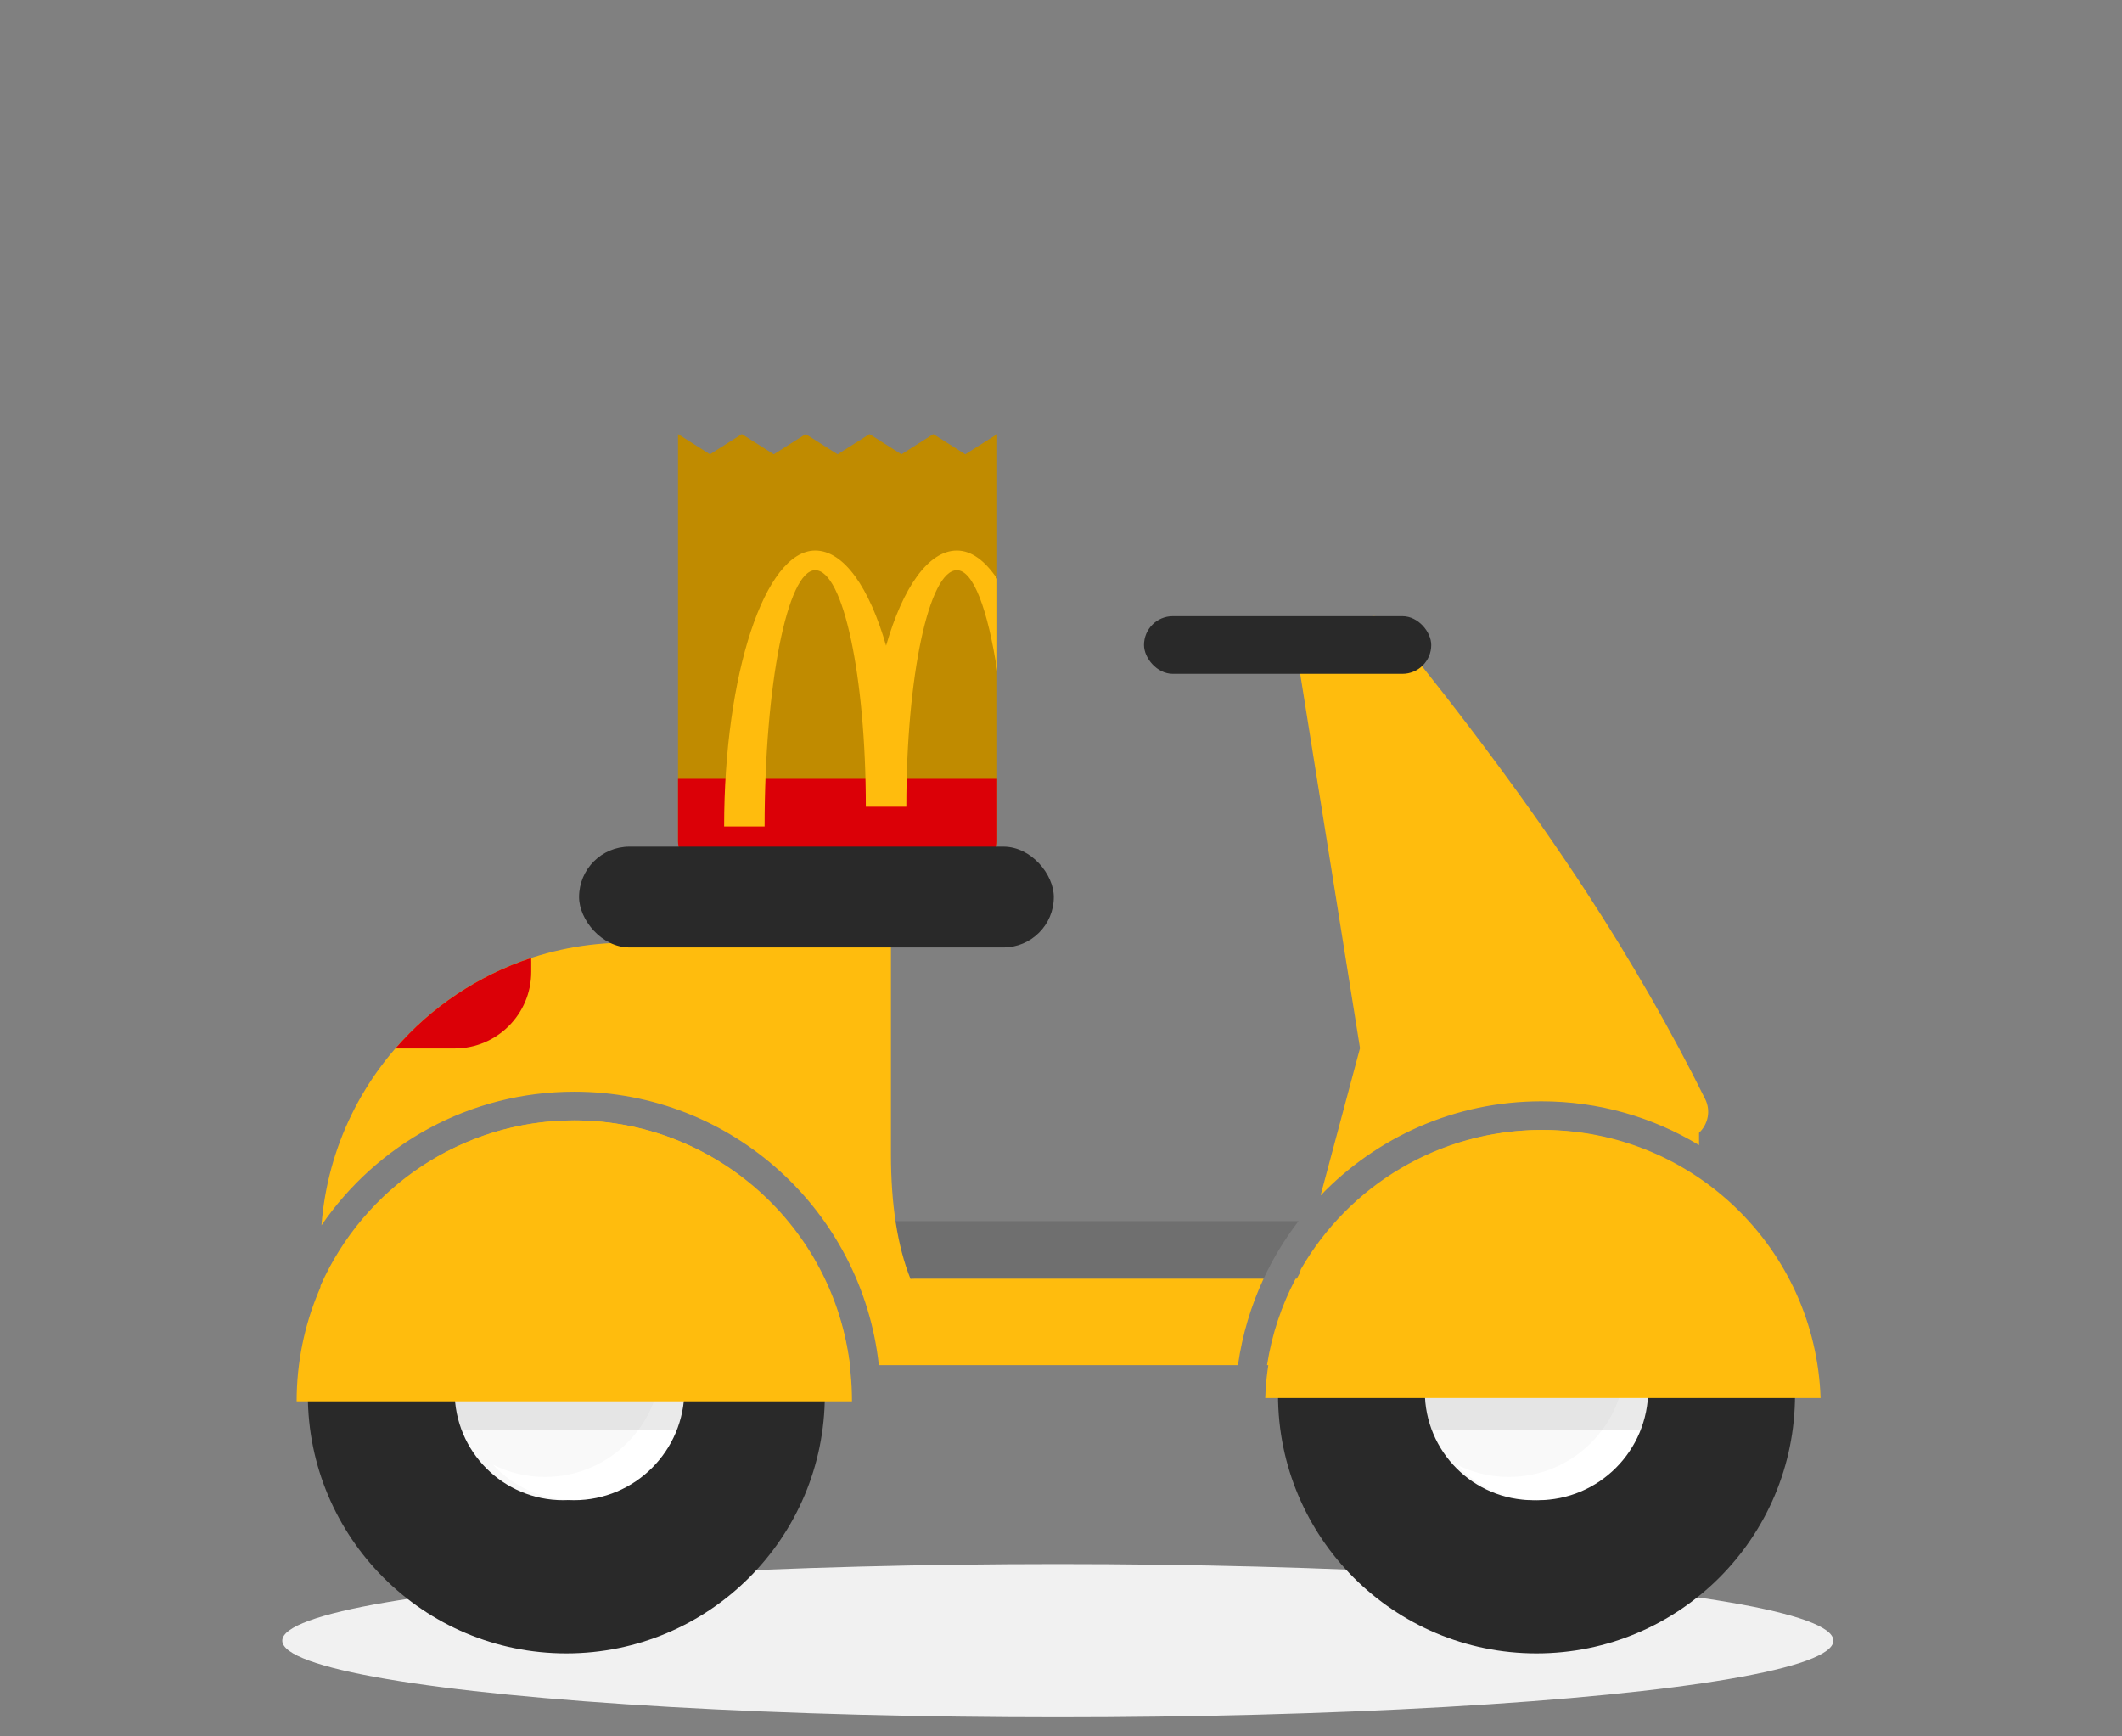 <svg xmlns="http://www.w3.org/2000/svg" width="44" height="36" viewBox="0 0 44 36" fill="none">
<rect x="0" y="0" width="44" height="36" fill="#808080" stroke="none"/>
<ellipse cx="21.934" cy="34.015" rx="16.081" ry="1.588" fill="#F1F1F1"/>
<path fill-rule="evenodd" clip-rule="evenodd" d="M14.059 9V17.445C14.059 17.679 14.244 17.868 14.472 17.868H20.263C20.491 17.868 20.677 17.679 20.677 17.445V9L20.015 9.419L19.353 9L18.691 9.419L18.029 9L17.368 9.419L16.706 9L16.044 9.419L15.382 9L14.721 9.419L14.059 9Z" fill="#C08B00"/>
<path fill-rule="evenodd" clip-rule="evenodd" d="M20.676 16.147L20.677 17.445C20.677 17.679 20.491 17.868 20.263 17.868H14.472C14.244 17.868 14.059 17.679 14.059 17.445L14.059 16.147H20.676Z" fill="#DB0007"/>
<path fill-rule="evenodd" clip-rule="evenodd" d="M19.842 11.414C20.142 11.414 20.425 11.625 20.677 12.001L20.677 13.915C20.485 12.643 20.182 11.822 19.842 11.822C19.263 11.822 18.793 14.018 18.793 16.726H17.953C17.953 14.018 17.483 11.822 16.904 11.822C16.325 11.822 15.854 14.201 15.854 17.135H15.015C15.015 13.975 15.861 11.414 16.904 11.414C17.497 11.414 18.027 12.183 18.373 13.387C18.719 12.183 19.249 11.414 19.842 11.414Z" fill="#FFBC0D"/>
<path d="M26.2 26.512L17.963 26.512V25.317L26.925 25.317C26.642 25.685 26.398 26.086 26.2 26.512Z" fill="#6F6F6F"/>
<path fill-rule="evenodd" clip-rule="evenodd" d="M32.891 18.491C31.776 16.783 30.412 14.938 28.8 12.958C28.747 12.893 28.683 12.842 28.612 12.805C28.508 12.751 28.412 12.78 28.302 12.814C28.275 12.822 28.249 12.831 28.221 12.838C28.221 12.838 28.102 12.78 28.061 12.791L27.343 12.984C27.049 13.063 26.861 13.352 26.909 13.653L28.2 21.731L27.382 24.786C28.538 23.582 30.161 22.833 31.96 22.833C33.156 22.833 34.275 23.164 35.23 23.741L35.23 23.486C35.417 23.311 35.477 23.028 35.357 22.786C34.647 21.355 33.825 19.923 32.891 18.491ZM18.474 23.924V19.544H13C9.657 19.544 6.917 22.125 6.666 25.404C7.811 23.731 9.732 22.634 11.908 22.634C15.181 22.634 17.875 25.115 18.223 28.303L25.669 28.303C25.759 27.672 25.94 27.07 26.2 26.512L18.956 26.512C18.93 26.512 18.905 26.513 18.88 26.517C18.609 25.838 18.474 24.974 18.474 23.924ZM35.23 24.45C34.302 23.806 33.175 23.428 31.96 23.428C29.828 23.428 27.967 24.59 26.972 26.317L26.92 26.512L26.864 26.512C26.575 27.062 26.371 27.666 26.272 28.303L27.294 28.303C27.56 28.303 27.785 28.13 27.862 27.889L34.527 29.12L34.554 29.125C34.868 29.168 35.163 28.957 35.221 28.642C35.227 28.607 35.23 28.571 35.23 28.534L35.23 24.45ZM11.908 23.229C14.851 23.229 17.279 25.445 17.624 28.303L6.647 28.303L6.647 26.655C7.544 24.636 9.562 23.229 11.908 23.229Z" fill="#FFBC0D"/>
<path d="M11.015 19.941V20.149C11.015 21.026 10.304 21.737 9.426 21.737L8.198 21.737C8.941 20.88 9.91 20.224 11.013 19.861C11.014 19.887 11.015 19.914 11.015 19.941Z" fill="#DB0007"/>
<rect x="23.721" y="12.775" width="5.956" height="1.195" rx="0.597" fill="#292929"/>
<rect x="12.007" y="17.553" width="9.844" height="2.09" rx="1.045" fill="#292929"/>
<ellipse cx="11.743" cy="28.919" rx="5.36" ry="5.36" fill="#292929"/>
<circle cx="11.677" cy="28.853" r="2.25" fill="#F9F9F9"/>
<path d="M13.454 27.132C13.907 27.55 14.191 28.149 14.191 28.814C14.191 30.078 13.167 31.103 11.903 31.103C11.238 31.103 10.639 30.819 10.221 30.366C10.546 30.529 10.912 30.621 11.3 30.621C12.631 30.621 13.709 29.543 13.709 28.212C13.709 27.828 13.619 27.465 13.459 27.142L13.454 27.132Z" fill="white"/>
<rect x="9.162" y="28.985" width="6.088" height="0.662" fill="#292929" fill-opacity="0.1"/>
<path d="M11.908 23.229C15.088 23.229 17.666 25.836 17.666 29.053H6.151C6.151 25.836 8.729 23.229 11.908 23.229Z" fill="#FFBC0D"/>
<circle cx="31.86" cy="28.919" r="5.36" fill="#292929"/>
<circle cx="31.794" cy="28.853" r="2.25" fill="#F9F9F9"/>
<path d="M33.44 27.132C33.893 27.55 34.176 28.149 34.176 28.814C34.176 30.078 33.152 31.103 31.888 31.103C31.223 31.103 30.624 30.819 30.206 30.366C30.531 30.529 30.898 30.621 31.286 30.621C32.616 30.621 33.695 29.543 33.695 28.212C33.695 27.828 33.605 27.465 33.445 27.142L33.44 27.132Z" fill="white"/>
<rect x="29.147" y="28.985" width="6.088" height="0.662" fill="#292929" fill-opacity="0.1"/>
<path d="M31.993 23.427C35.108 23.427 37.645 25.897 37.75 28.985H26.235C26.34 25.897 28.878 23.427 31.993 23.427Z" fill="#FFBC0D"/>
</svg>
